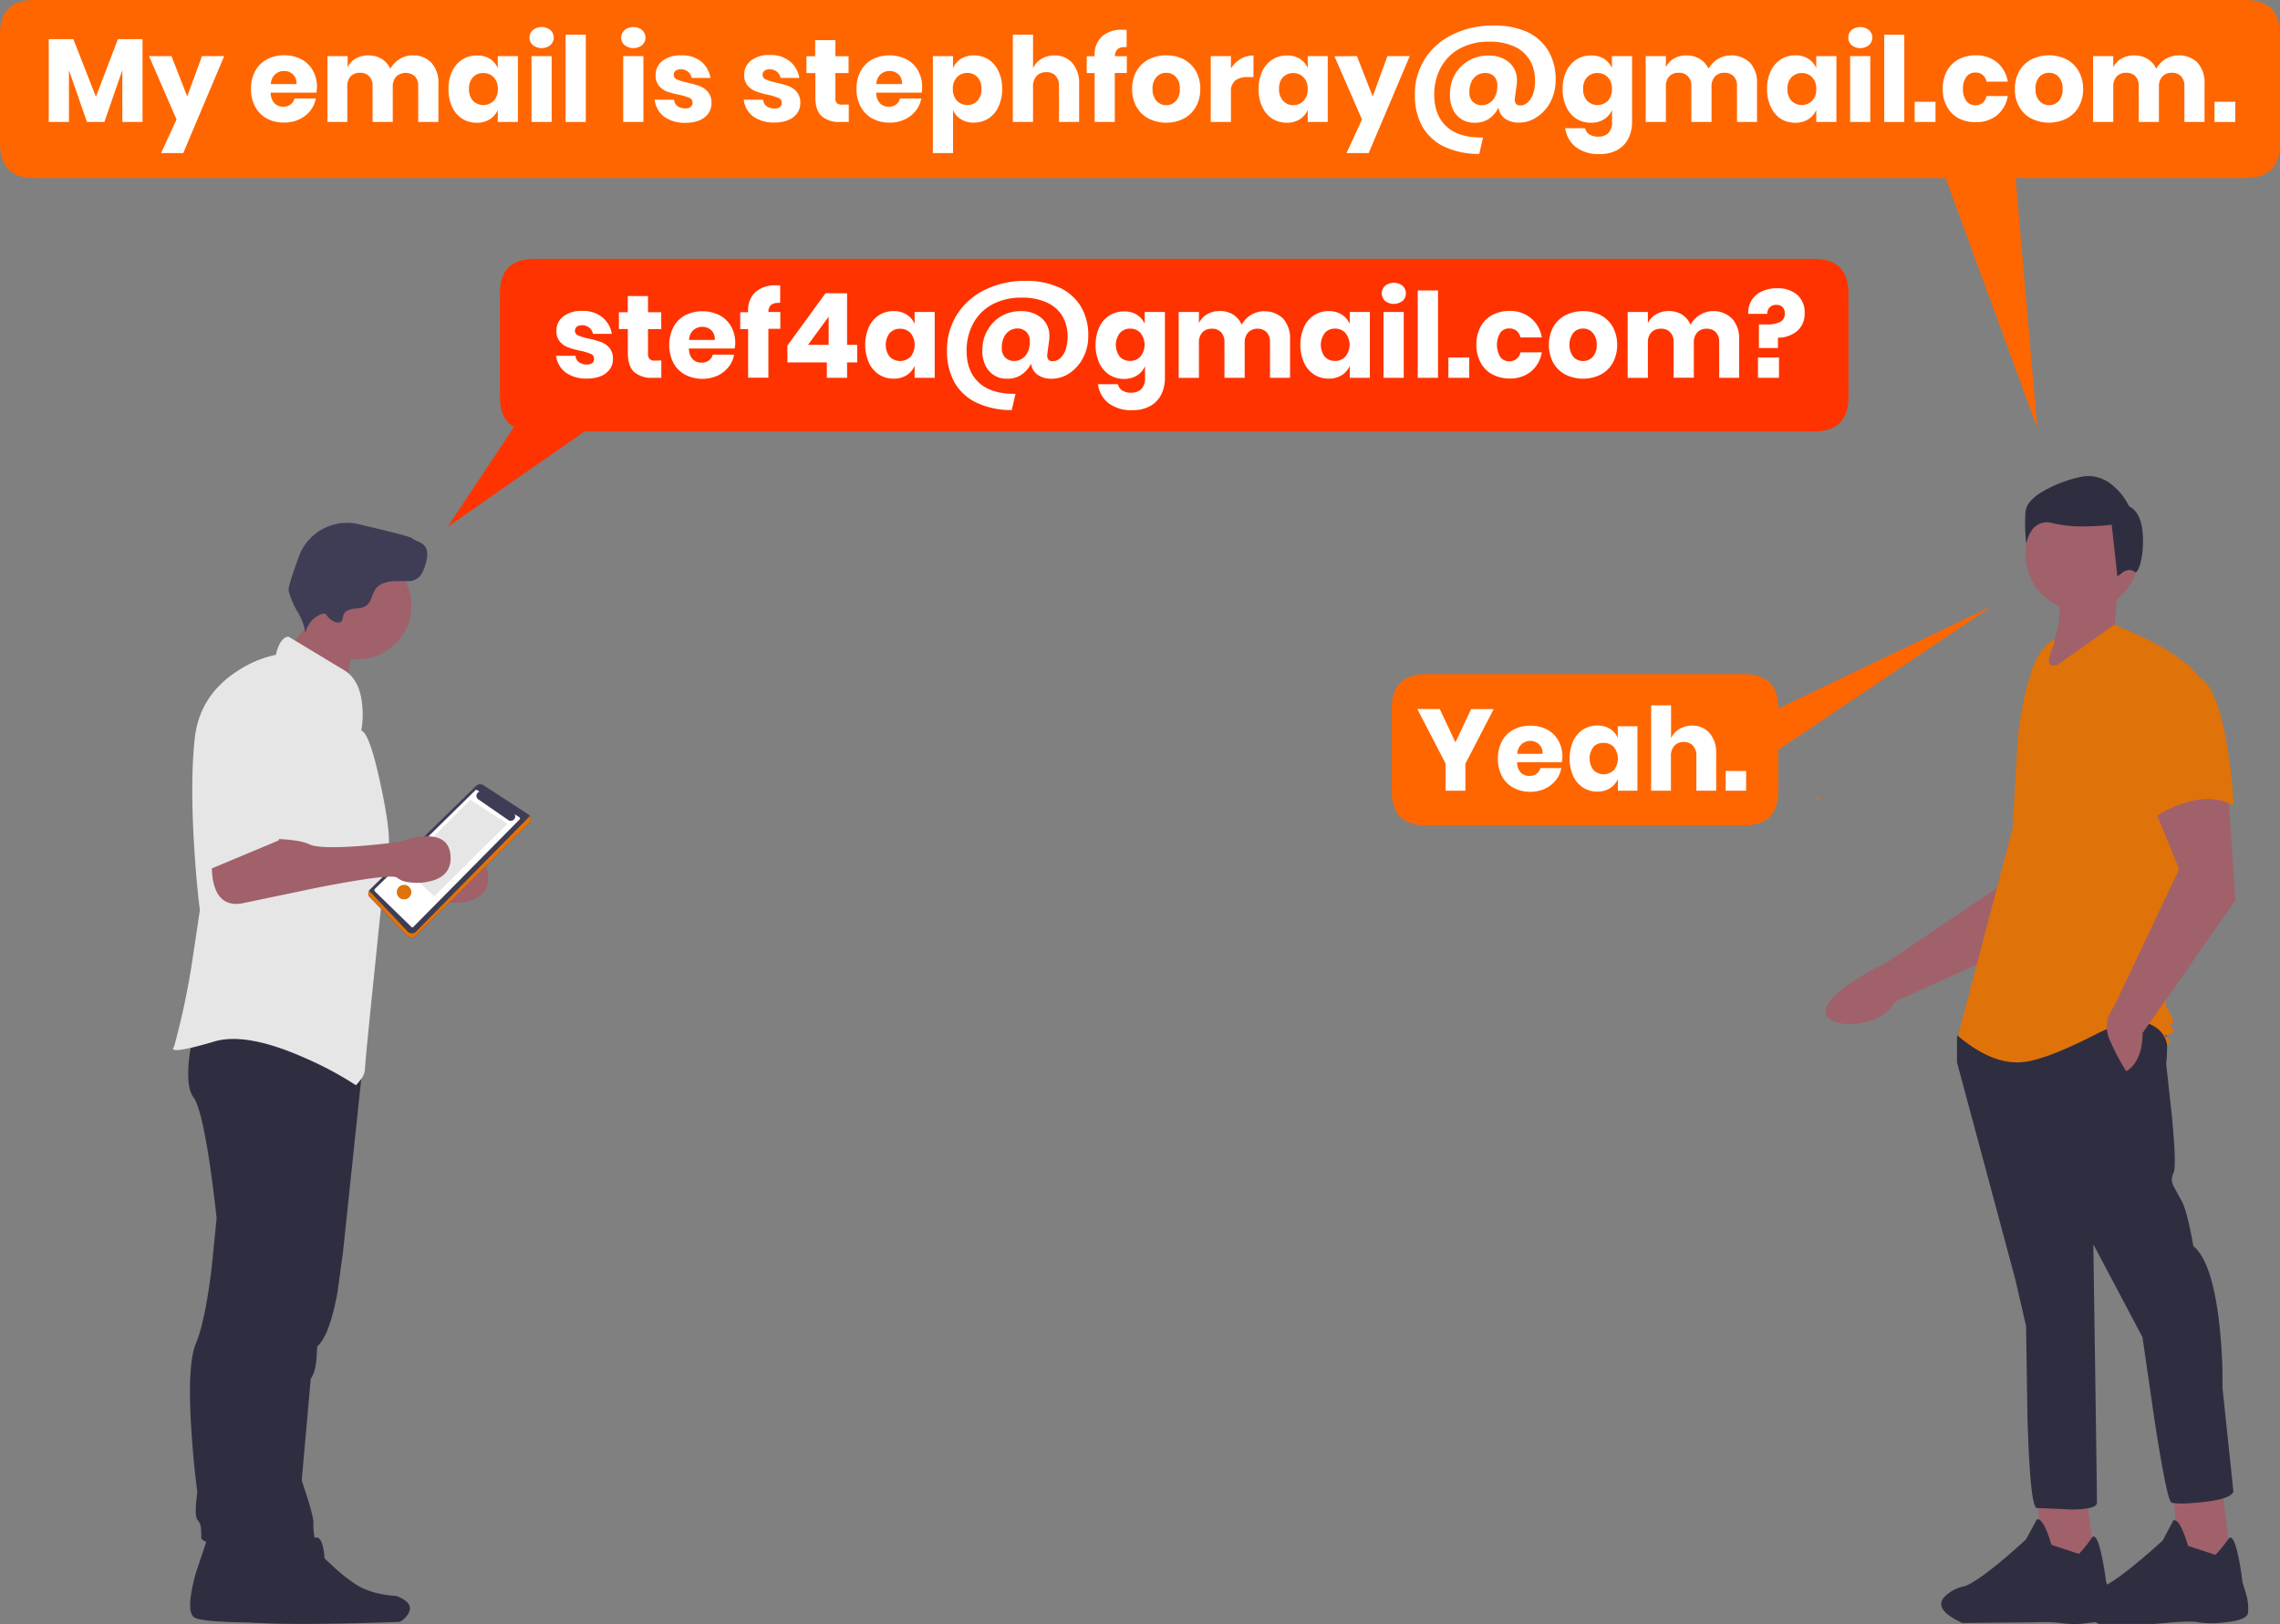 <svg id="Layer_1" data-name="Layer 1" xmlns="http://www.w3.org/2000/svg" viewBox="0 0 663.1 472.4"><rect x="0" y="0" width="663.1" height="472.4" fill="#808080" stroke="none"/><defs><style>.cls-1,.cls-2{fill:#f60;}.cls-1{fill-opacity:0.85;}.cls-3{fill:#f30;}.cls-4{fill:#a0616a;}.cls-5{fill:#2f2e41;}.cls-6{fill:#e0720a;}.cls-7{fill:#e6e6e6;}.cls-8{fill:#3f3d56;}.cls-9{fill:#fff;}</style></defs><g id="yaSoUm_0_Layer0_0_FILL" data-name="yaSoUm 0 Layer0 0 FILL"><path class="cls-1" d="M528.4,233.05l1.1-.9h-1.1Z"/><path class="cls-2" d="M404.75,206.1v24q0,10,10,10H507.2q10,0,10-10v-12l62.2-41.8-62.2,29.8q0-10-10-10H414.75q-10,0-10,10M592.5,124.45,586.2,51.8h66.9q10,0,10-10V10q0-10-10-10H10Q0,0,0,10V41.8q0,10,10,10H565.85Z"/><path class="cls-3" d="M537.6,85.3q0-10-10-10H155.4q-10,0-10,10v30.2q0,6.41,4.1,8.7l-19.3,29.05L170,125.5H527.6q10,0,10-10Z"/></g><g id="yaSoUm_0_Layer0_1_FILL" data-name="yaSoUm 0 Layer0 1 FILL"><path class="cls-4" d="M587.7,234.86l-3.14,20.89L548.66,280a88.68,88.68,0,0,0-9.27,5.21q-9.1,5.94-8.38,9.44.4,1.82,3,2.67a13.44,13.44,0,0,0,5.81.46q8.14-.91,11.42-6.46l42.89-19.5,14.32-28.41Z"/></g><g id="yaSoUm_0_Layer0_2_FILL" data-name="yaSoUm 0 Layer0 2 FILL"><path class="cls-4" d="M606.73,434H592.45L594,456.25l15.34-1.06Z"/></g><g id="yaSoUm_0_Layer0_3_FILL" data-name="yaSoUm 0 Layer0 3 FILL"><path class="cls-5" d="M604.62,452l-8-2.64a33.6,33.6,0,0,0-1.32-3.89c-1.06-2.57-2-3.75-2.9-3.53l-3.17,5.84q-3.57,3.3-7.65,6.7-8.22,6.74-10.86,7.06a11.45,11.45,0,0,0-5.15,2.9q-3.47,3.71,5.15,7.66l21.41-.2a39.84,39.84,0,0,1,7.16.2,26.82,26.82,0,0,0,8,0c4.31-.42,6.57-1.31,6.8-2.67a16.56,16.56,0,0,0-.6-5.94l-1-3.56c-.33-2.6-.74-5.07-1.25-7.43-1-4.7-2-6.42-2.9-5.14A38.57,38.57,0,0,1,604.62,452Z"/></g><g id="yaSoUm_0_Layer0_4_FILL" data-name="yaSoUm 0 Layer0 4 FILL"><path class="cls-4" d="M646.42,434.31H632.14l1.58,22.2,15.34-1.05Z"/></g><g id="yaSoUm_0_Layer0_5_FILL" data-name="yaSoUm 0 Layer0 5 FILL"><path class="cls-5" d="M651,452.82c-1-4.71-2-6.42-2.91-5.15a41.66,41.66,0,0,1-3.76,4.62l-8-2.64a29.19,29.19,0,0,0-1.32-3.89c-1-2.58-2-3.75-2.9-3.53L629,448.07c-2.37,2.19-4.94,4.43-7.69,6.69q-8.17,6.74-10.85,7.06a11.47,11.47,0,0,0-5.15,2.91q-3.46,3.69,5.15,7.65H626.3l5.57-.46c3.88-.26,6.25-.29,7.13-.07a27.15,27.15,0,0,0,8,.07c4.31-.42,6.58-1.32,6.79-2.71a14.89,14.89,0,0,0-.59-5.67l-1-3.3Q651.73,456.34,651,452.82Z"/></g><g id="yaSoUm_0_Layer0_6_FILL" data-name="yaSoUm 0 Layer0 6 FILL"><path class="cls-5" d="M630,309.43a43.12,43.12,0,0,0,.26-4.82c0-3.43-.44-5.7-1.32-6.83s-10.67-1.46-29.36-1l-27.78,1-2.64,3.73V309L586.08,372l3.17,13.76.4,26.46q.78,26.46,2.77,26.46,1.58,0,9.93.4,7.5,0,7.52-2,0-3.18-1.06-75.13l14.29,27,3.47,23.89q3.69,23.91,5,24.25c1.58.39,4.72.33,9.4-.2q7.89-.9,8.58-3l-3.17-30.16a147.85,147.85,0,0,0-.85-17.85q-2-18.79-7.63-23.42-1.57-9-3.16-12.7-1.85-3.3-2.51-4.62a3.91,3.91,0,0,1-.13-3.86q1-1.65-.46-16.86Z"/></g><g id="yaSoUm_0_Layer0_7_FILL" data-name="yaSoUm 0 Layer0 7 FILL"><path class="cls-4" d="M617.29,149.67a16.49,16.49,0,1,0,4.78,11.62A15.89,15.89,0,0,0,617.29,149.67Z"/></g><g id="yaSoUm_0_Layer0_8_FILL" data-name="yaSoUm 0 Layer0 8 FILL"><path class="cls-4" d="M616,171.09,597.46,169q2.47,5.55,1.12,13.07a50.05,50.05,0,0,1-6.4,16l27-12.67L615,181.64Z"/></g><g id="yaSoUm_0_Layer0_9_FILL" data-name="yaSoUm 0 Layer0 9 FILL"><path class="cls-6" d="M597.46,187v-1q-4.68,2.77-6.83,9.87a90.23,90.23,0,0,0-4,22.4L585.32,241l-15.87,60.34q9.74,8.22,18.31,7.66,6.79-.47,21.88-8.18,11.58-6,17.29-2a7.63,7.63,0,0,1,3.36,5.14,1,1,0,0,0,.59-.46c.27-.44.07-1-.59-1.65s-.66-.79-.4-.79a2.67,2.67,0,0,0,2-.79c.53-.53.71-.79.53-.79a1,1,0,0,1-1-.83c-.2-.61-.25-.92-.14-.92a1.08,1.08,0,0,0,.66-.13c.36-.36-.35-2.11-2.11-5.28L634,252.55l5.27-56.09q-4-5-14.51-10.36l-9.8-4.46-16.4,11.65q-3.33,1.32-2.54-2.37Z"/></g><g id="yaSoUm_0_Layer0_10_FILL" data-name="yaSoUm 0 Layer0 10 FILL"><path class="cls-4" d="M625.77,233.25l8,19.56L615.21,292l-1.78,3.11a9.24,9.24,0,0,0,.2,7.48,63.89,63.89,0,0,0,4.75,9l.76-.46a9.11,9.11,0,0,0,1.62-1.72q2.37-3.3,2.37-8.91l27-38.63L648,230.08Z"/></g><g id="yaSoUm_0_Layer0_11_FILL" data-name="yaSoUm 0 Layer0 11 FILL"><path class="cls-6" d="M639,196.72a15.8,15.8,0,0,0-10.49-.36,12.33,12.33,0,0,0-2.84,1.29l-1,.69a20.24,20.24,0,0,0-4.22,19Q623.61,229,626.26,238l2.14-1.39A32,32,0,0,1,634,234q9-3.3,15.6.33a146.24,146.24,0,0,0-1.91-17.58Q644.65,198.75,639,196.72Z"/></g><g id="yaSoUm_0_Layer0_12_FILL" data-name="yaSoUm 0 Layer0 12 FILL"><path class="cls-5" d="M619.17,147.23a17.56,17.56,0,0,0-3.69-5.11q-4.92-4.81-10.92-3.27a37.77,37.77,0,0,0-11.19,4.55q-4,2.61-4.29,5.48a53.68,53.68,0,0,0,.23,9.4,8.06,8.06,0,0,1,.27-1.18,9,9,0,0,1,1.09-2.48,5.35,5.35,0,0,1,6.36-2.41,41.49,41.49,0,0,0,11.06.86c2.31-.06,4.33-.21,6.07-.43l1.65,15.05,1.68-1.32c1.32-.73,2.41-.75,3.27-.07.52.42,1-.18,1.55-1.81a21.84,21.84,0,0,0,.92-5.84Q623.59,149.44,619.17,147.23Z"/></g><g id="yaSoUm_0_Layer0_14_FILL" data-name="yaSoUm 0 Layer0 14 FILL"><path class="cls-4" d="M100.94,251.43q-2.82-1.41-10.31-1.6l-6.95.1-10.86,3.76-.25,2.56a23.13,23.13,0,0,0,.31,5.51q1.41,7.86,8.2,6.92l21.83-4.6q22.14-4.32,23.52-2.91a6.51,6.51,0,0,0,3.47,1.28,16.43,16.43,0,0,0,5.42-.09q7.11-1.38,6.64-7.64c-.32-4-2.87-5.83-7.68-5.57a22.69,22.69,0,0,0-4.91.81l-2.19.72q-5.42.75-11.43,1.22Q103.75,252.85,100.94,251.43Z"/></g><g id="yaSoUm_0_Layer0_15_FILL" data-name="yaSoUm 0 Layer0 15 FILL"><path class="cls-5" d="M105.73,307.48l-16.1.13L78,391.59,74.26,452q17.63.75,18,0a15.49,15.49,0,0,0-.56-3.89,17,17,0,0,1-.56-4.76q.24-1.16-1.54-7.07l-1.85-5.67L90.38,401q1.2-1.41,1.66-5.51l.22-3.85q3.51-3,5.86-15.5l1.63-11.87Z"/></g><g id="yaSoUm_0_Layer0_16_FILL" data-name="yaSoUm 0 Layer0 16 FILL"><path class="cls-5" d="M89.29,449.58a7.57,7.57,0,0,0-1,2.72l-15.38-3.41L69.5,459.1q-2.91,10.51-.35,12t25.15,1.22q11.27-.12,22-.56a6.69,6.69,0,0,0,2.57-2.6q1.53-3-3.6-4.92a31.68,31.68,0,0,1-4-.5,22.17,22.17,0,0,1-7.33-2.57,47.14,47.14,0,0,1-6.41-4.94l-3.14-2.92a18.31,18.31,0,0,0-.5-3.53q-.87-3.36-2.6-2.29A7,7,0,0,0,89.29,449.58Z"/></g><g id="yaSoUm_0_Layer0_17_FILL" data-name="yaSoUm 0 Layer0 17 FILL"><path class="cls-5" d="M102.91,462.51a24.26,24.26,0,0,1-8-2.82,55.43,55.43,0,0,1-7.07-5.42l-3.42-3.19a18.82,18.82,0,0,0-.56-3.88c-.63-2.45-1.57-3.28-2.82-2.51A7.36,7.36,0,0,0,78.77,447a7.71,7.71,0,0,0-1.13,3l-16.88-3.8L57,457.4q-3.2,11.53-.38,13.16T84.18,472q12.38-.12,24.18-.59a7.64,7.64,0,0,0,2.82-2.85q1.68-3.26-3.92-5.39A31.94,31.94,0,0,1,102.91,462.51Z"/></g><g id="yaSoUm_0_Layer0_18_FILL" data-name="yaSoUm 0 Layer0 18 FILL"><path class="cls-5" d="M55.22,306.2q-1.32,9.85,1,12.9T61,338.54c.8,5.47,1.44,10.73,2,15.78l-1.45,14.53Q59.6,384.6,57,390.71T55.66,416q.6,9.57,1.72,17.91L57,437.52c-.18,2.57,0,4.08.41,4.54a3.94,3.94,0,0,1,1,2.22,23.17,23.17,0,0,1,.13,3q0,1.82,10.9,2.66t12.27-1.31c.81-1.32.86-3.35.12-6.11a64,64,0,0,0-2.69-7.23q-1.15-2.82.06-22.86L80.61,393a10.48,10.48,0,0,1,.73-4.07,10,10,0,0,1,2.28-3.44q2.13-2.1,3.16-9l.6-6.42a104.25,104.25,0,0,1,2.25-16.5q1.2-5.13,3.7-26.52l2.28-20.35L57,297Z"/></g><g id="yaSoUm_0_Layer0_19_FILL" data-name="yaSoUm 0 Layer0 19 FILL"><path class="cls-4" d="M102.85,189c.44-1,.7-1.69.78-1.94a3.58,3.58,0,0,0,.06-2,4.66,4.66,0,0,0-1.91-2.29A53.83,53.83,0,0,0,96,178.85c-1.19-.79-2.15-1.4-2.88-1.82a5.66,5.66,0,0,0-3-1c-.06,1.5-.13,2.55-.22,3.13a9.57,9.57,0,0,1-.87,3,23.07,23.07,0,0,1-2,2.63c-1.23,1.48-1.88,2.14-1.94,2a3.05,3.05,0,0,0,1,1.22,14.25,14.25,0,0,0,1.41.85,46.46,46.46,0,0,1,7.71,5.41q2.31,1.95,7,6.36a17.29,17.29,0,0,1,.64-11.63Z"/></g><g id="yaSoUm_0_Layer0_20_FILL" data-name="yaSoUm 0 Layer0 20 FILL"><path class="cls-4" d="M119.63,176.22a15.63,15.63,0,1,0-5,11.39l.53-.53A14.83,14.83,0,0,0,119.63,176.22Z"/></g><g id="yaSoUm_0_Layer0_21_FILL" data-name="yaSoUm 0 Layer0 21 FILL"><path class="cls-7" d="M105.38,205.5q-.59-7.71-5.26-10.53L84,185.24a1.91,1.91,0,0,0-1.44.5c-1,.81-1.81,2.38-2.32,4.73a32,32,0,0,0-11,4.6Q58,202.21,56.63,214.86t-.09,32.5q.65,10,1.59,17.35l-2.19,14.68a218.8,218.8,0,0,1-5.32,25.08l-.28.41c-.11.27,0,.45.47.53q2.09.34,11.46-2.44t26.24,4.7a99.86,99.86,0,0,1,15,8,12.92,12.92,0,0,0,1.32-1.54,5.48,5.48,0,0,0,1.31-3q0-1.92,3-30.78,3-29.85,3.79-33.35.9-4.2-2.26-18.91-3.23-15-5.6-15.57A26.23,26.23,0,0,0,105.38,205.5Z"/></g><g id="yaSoUm_0_Layer0_22_FILL" data-name="yaSoUm 0 Layer0 22 FILL"><path class="cls-8" d="M121.54,157.49a9.22,9.22,0,0,1-1.82-1q-.68-.56-15.37-4A14.89,14.89,0,0,0,86.88,162q-3.13,8.58-2.95,9.74a22.67,22.67,0,0,0,2.6,6.2,16.26,16.26,0,0,1,2.29,6.2,7.72,7.72,0,0,1,1.63-3.35,7.19,7.19,0,0,1,3-2.16,1.44,1.44,0,0,1,1-.12,1.14,1.14,0,0,1,.47.34c.09.1.21.27.38.5A4.58,4.58,0,0,0,97,180.7a2.27,2.27,0,0,0,2.1.22q.47-.25.66-1.41a2.52,2.52,0,0,1,.87-1.69,6.58,6.58,0,0,1,3-.82,5.61,5.61,0,0,0,3-.88,5.08,5.08,0,0,0,1.44-2.25,12.13,12.13,0,0,1,1.15-2.51q1.83-2.56,7.27-2.31H119a4.39,4.39,0,0,0,3.85-2.57,12.42,12.42,0,0,0,.91-2.35c.8-2.61.64-4.46-.47-5.57A5.54,5.54,0,0,0,121.54,157.49Z"/></g><g id="yaSoUm_0_Layer0_23_FILL" data-name="yaSoUm 0 Layer0 23 FILL"><path class="cls-8" d="M107.14,259.82a1.73,1.73,0,0,0,.47,1.22l10.83,11.18a1.69,1.69,0,0,0,1.19.53,1.77,1.77,0,0,0,1.22-.46h0l33-32.84a1.69,1.69,0,0,0,0-2.4h0l-.29-.22-13-8.46a1.65,1.65,0,0,0-1.1-.25,1.7,1.7,0,0,0-1,.47l-30.81,30.09A1.74,1.74,0,0,0,107.14,259.82Z"/></g><g id="yaSoUm_0_Layer0_24_FILL" data-name="yaSoUm 0 Layer0 24 FILL"><path class="cls-6" d="M107.07,260.14a1.41,1.41,0,0,0,.54.9l10.83,11.18a1.69,1.69,0,0,0,1.19.53,1.77,1.77,0,0,0,1.22-.46h0l33-32.84a1.6,1.6,0,0,0,.5-1,1.56,1.56,0,0,0-.29-1.09l-.21.28L121,271a1.71,1.71,0,0,1-2.42,0h0l-11-11.68-.19-.25A1.6,1.6,0,0,0,107.07,260.14Z"/></g><g id="yaSoUm_0_Layer0_25_FILL" data-name="yaSoUm 0 Layer0 25 FILL"><path class="cls-9" d="M109,259.26h0l10.61,10.33a.38.38,0,0,0,.31.16.39.39,0,0,0,.32-.16l30.84-31.19a.41.41,0,0,0,.16-.34.38.38,0,0,0-.16-.31l-1.41-.94a1.34,1.34,0,0,1,.13,1,1.36,1.36,0,0,1-.63.78,1.16,1.16,0,0,1-1.35-.06l-8.7-6a1.28,1.28,0,0,1-.33-1.78h0a1.21,1.21,0,0,1,.66-.47l-.69-.43a.37.37,0,0,0-.52,0v.05L109,258.6a.44.44,0,0,0,0,.62Z"/></g><g id="yaSoUm_0_Layer0_26_FILL" data-name="yaSoUm 0 Layer0 26 FILL"><path class="cls-7" d="M117.28,252.25l9,8.45,21.32-21.07-10.83-7Z"/></g><g id="yaSoUm_0_Layer0_27_FILL" data-name="yaSoUm 0 Layer0 27 FILL"><path class="cls-6" d="M117.5,257.41a2.1,2.1,0,1,0,0,4.2A1.93,1.93,0,0,0,119,261a2,2,0,0,0,.11-2.83h0L119,258A1.92,1.92,0,0,0,117.5,257.41Z"/></g><g id="yaSoUm_0_Layer0_28_FILL" data-name="yaSoUm 0 Layer0 28 FILL"><path class="cls-4" d="M104.82,246.08q-12,.9-14.81-.47c-1.87-.91-5.31-1.45-10.3-1.6l-6.95.09-10.87,3.73-.25,2.57a24.79,24.79,0,0,0,.28,5.51q1.41,7.86,8.21,6.92L92,258.26q22.11-4.32,23.52-2.92a6.41,6.41,0,0,0,3.47,1.29,15.5,15.5,0,0,0,5.39-.13q7.11-1.37,6.64-7.64-.45-5.94-7.64-5.57a22.73,22.73,0,0,0-4.92.85l-2.19.72Q110.81,245.61,104.82,246.08Z"/></g><g id="yaSoUm_0_Layer0_29_FILL" data-name="yaSoUm 0 Layer0 29 FILL"><path class="cls-7" d="M88.88,218.58c-.21-2.31-.39-4.25-.56-5.82A40.64,40.64,0,0,0,87,205.34q-2.59-9.15-9.74-9.61a16,16,0,0,0-8.42,4q-8.45,7-8.45,22.27v31.12L81,244.48q2.16-5.07,4.23-10.83Q89.36,222.12,88.88,218.58Z"/></g><path class="cls-9" d="M41.45,11.39V35.48H35.58V20.39L30.36,35.48H25.29L20.05,20.41V35.48H14.18V11.39h7.15L27.9,28.14l6.39-16.75Z"/><path class="cls-9" d="M49.87,16.32l4.58,11.74,4.29-11.74H65.2L53.29,44.53H46.85l4.49-9.78-8-18.43Z"/><path class="cls-9" d="M92,26.94H78.73a4.43,4.43,0,0,0,1.1,3.1,3.55,3.55,0,0,0,2.53,1,3.44,3.44,0,0,0,2.15-.65,3.11,3.11,0,0,0,1.14-1.74h6.19a8,8,0,0,1-1.64,3.61A8.75,8.75,0,0,1,87,34.74a10.2,10.2,0,0,1-4.35.91,10.31,10.31,0,0,1-5-1.15,8.41,8.41,0,0,1-3.42-3.42A10.52,10.52,0,0,1,73,25.89a10.65,10.65,0,0,1,1.22-5.22,8.29,8.29,0,0,1,3.43-3.41,10.45,10.45,0,0,1,5-1.18,10.34,10.34,0,0,1,5,1.17A8.15,8.15,0,0,1,91,20.52a9.61,9.61,0,0,1,1.18,4.84A7.64,7.64,0,0,1,92,26.94Zm-6.76-5.29a3.71,3.71,0,0,0-2.59-1,3.83,3.83,0,0,0-2.67,1,4,4,0,0,0-1.2,2.8h7.46A3.5,3.5,0,0,0,85.22,21.65Z"/><path class="cls-9" d="M125.5,18.29a8.54,8.54,0,0,1,2,6.05V35.48h-5.87V25a3.93,3.93,0,0,0-1-2.83,4.09,4.09,0,0,0-5.4.1,4.24,4.24,0,0,0-1,3V35.48h-5.87V25a3.93,3.93,0,0,0-1-2.83,3.44,3.44,0,0,0-2.64-1,3.63,3.63,0,0,0-2.71,1,4.21,4.21,0,0,0-1,3V35.48H95.24V16.32h5.87v3.26a5.66,5.66,0,0,1,2.31-2.53,7,7,0,0,1,3.65-.93,7.25,7.25,0,0,1,3.91,1A6.28,6.28,0,0,1,113.51,20a8,8,0,0,1,2.73-2.84,7.06,7.06,0,0,1,3.82-1.06A7.22,7.22,0,0,1,125.5,18.29Z"/><path class="cls-9" d="M142.44,17.08a6,6,0,0,1,2.33,2.75V16.32h5.86V35.48h-5.86V32a6,6,0,0,1-2.33,2.7,6.76,6.76,0,0,1-3.77,1,7.73,7.73,0,0,1-4.22-1.15,8.13,8.13,0,0,1-2.94-3.42,11.74,11.74,0,0,1-1.07-5.19,11.73,11.73,0,0,1,1.07-5.22,8.14,8.14,0,0,1,2.94-3.4,7.76,7.76,0,0,1,4.22-1.18A6.86,6.86,0,0,1,142.44,17.08Zm-4.89,5.38a4.84,4.84,0,0,0-1.15,3.42,4.84,4.84,0,0,0,1.15,3.42,4.27,4.27,0,0,0,6.06,0,4.75,4.75,0,0,0,1.18-3.38,4.78,4.78,0,0,0-1.18-3.41,4,4,0,0,0-3-1.26,3.92,3.92,0,0,0-3.05,1.21Z"/><path class="cls-9" d="M155,8.74a4.11,4.11,0,0,1,5.06,0,2.95,2.95,0,0,1,0,4.39,4.11,4.11,0,0,1-5.06,0,2.86,2.86,0,0,1-1-2.19A2.83,2.83,0,0,1,155,8.74Zm5.44,7.58V35.48h-5.86V16.32Z"/><path class="cls-9" d="M170.37,10.09V35.48H164.5V10.09Z"/><path class="cls-9" d="M181.67,8.74a4.13,4.13,0,0,1,5.07,0,2.95,2.95,0,0,1,0,4.39,4.13,4.13,0,0,1-5.07,0,2.86,2.86,0,0,1-1-2.19A2.9,2.9,0,0,1,181.67,8.74Zm5.45,7.58V35.48h-5.87V16.32Z"/><path class="cls-9" d="M203.9,17.87a7.87,7.87,0,0,1,2.73,4.79h-5.47a3.05,3.05,0,0,0-1.09-1.83,3.25,3.25,0,0,0-2.1-.66,2.32,2.32,0,0,0-1.51.42,1.5,1.5,0,0,0-.51,1.22,1.42,1.42,0,0,0,1,1.33,14.35,14.35,0,0,0,2.93.89,27.86,27.86,0,0,1,3.59,1,5.87,5.87,0,0,1,2.44,1.73,4.78,4.78,0,0,1,1,3.22A4.94,4.94,0,0,1,206,33a5.89,5.89,0,0,1-2.58,2,10,10,0,0,1-4,.72,10.24,10.24,0,0,1-6.19-1.71A7.22,7.22,0,0,1,190.4,29h5.65a2.56,2.56,0,0,0,1,1.89,4,4,0,0,0,2.34.64,2.16,2.16,0,0,0,1.51-.46,1.57,1.57,0,0,0,.52-1.21,1.47,1.47,0,0,0-1-1.43,17.92,17.92,0,0,0-3.06-.9,24.9,24.9,0,0,1-3.39-.9A5.65,5.65,0,0,1,191.68,25a4.6,4.6,0,0,1-1-3.13,5.14,5.14,0,0,1,2-4.17,8.51,8.51,0,0,1,5.5-1.59A8.76,8.76,0,0,1,203.9,17.87Z"/><path class="cls-9" d="M229.76,17.87a8,8,0,0,1,2.72,4.79H227a3,3,0,0,0-1.08-1.83,3.23,3.23,0,0,0-2.1-.66,2.32,2.32,0,0,0-1.51.42,1.53,1.53,0,0,0-.52,1.22,1.42,1.42,0,0,0,1,1.33,14.44,14.44,0,0,0,2.94.89,32.22,32.22,0,0,1,3.6,1,6,6,0,0,1,2.42,1.73,4.75,4.75,0,0,1,1,3.22,4.92,4.92,0,0,1-.89,2.93,5.89,5.89,0,0,1-2.56,2,10.06,10.06,0,0,1-4,.72,10.27,10.27,0,0,1-6.2-1.71A7.21,7.21,0,0,1,216.3,29h5.64A2.57,2.57,0,0,0,223,30.93a4,4,0,0,0,2.34.63,2.16,2.16,0,0,0,1.51-.46,1.53,1.53,0,0,0,.51-1.21,1.48,1.48,0,0,0-1-1.43,17.92,17.92,0,0,0-3.06-.9,26.14,26.14,0,0,1-3.49-1,5.83,5.83,0,0,1-2.37-1.67,4.6,4.6,0,0,1-1-3.13,5.11,5.11,0,0,1,2-4.16A8.51,8.51,0,0,1,224,16,8.78,8.78,0,0,1,229.76,17.87Z"/><path class="cls-9" d="M246.85,30.4v5.08h-2.64A7.6,7.6,0,0,1,239,33.81c-1.25-1.1-1.87-2.94-1.86-5.49V21.25h-2.6V16.36h2.54V11.67h5.87v4.69h3.84v4.89h-3.84v7.13A2.17,2.17,0,0,0,243.4,30a2.27,2.27,0,0,0,1.57.45Z"/><path class="cls-9" d="M268.08,26.94H254.84a4.42,4.42,0,0,0,1.09,3.1,3.55,3.55,0,0,0,2.53,1,3.49,3.49,0,0,0,2.16-.65,3.15,3.15,0,0,0,1.13-1.74h6.19a8.09,8.09,0,0,1-1.64,3.61,8.67,8.67,0,0,1-3.22,2.5,10.13,10.13,0,0,1-4.34.91,10.31,10.31,0,0,1-5-1.18,8.52,8.52,0,0,1-3.4-3.41,10.59,10.59,0,0,1-1.24-5.2,10.78,10.78,0,0,1,1.22-5.22,8.37,8.37,0,0,1,3.37-3.38,11.2,11.2,0,0,1,10,0A8.25,8.25,0,0,1,267,20.53a9.75,9.75,0,0,1,1.19,4.84A8.26,8.26,0,0,1,268.08,26.94Zm-6.76-5.29a3.68,3.68,0,0,0-2.58-1,3.81,3.81,0,0,0-2.67,1,4,4,0,0,0-1.21,2.8h7.47A3.55,3.55,0,0,0,261.32,21.65Z"/><path class="cls-9" d="M287.44,17.26a8.12,8.12,0,0,1,2.93,3.4,11.74,11.74,0,0,1,1.09,5.22,11.75,11.75,0,0,1-1.09,5.19,8,8,0,0,1-2.93,3.42,7.82,7.82,0,0,1-4.23,1.18,6.73,6.73,0,0,1-3.76-1A5.65,5.65,0,0,1,277.18,32V44.53h-5.87V16.32h5.87v3.51a5.81,5.81,0,0,1,2.28-2.71,6.78,6.78,0,0,1,3.77-1A7.89,7.89,0,0,1,287.44,17.26Zm-9.14,5.21a4.72,4.72,0,0,0-1.18,3.41,4.73,4.73,0,0,0,1.18,3.39,4,4,0,0,0,3,1.27,3.9,3.9,0,0,0,3-1.24,4.89,4.89,0,0,0,1.15-3.42,4.84,4.84,0,0,0-1.15-3.42,3.9,3.9,0,0,0-3-1.24A4,4,0,0,0,278.3,22.47Z"/><path class="cls-9" d="M311.85,18.31a8.79,8.79,0,0,1,2,6V35.48h-5.87V25a4.21,4.21,0,0,0-1-3A3.49,3.49,0,0,0,304.27,21a3.68,3.68,0,0,0-2.83,1.13,4.57,4.57,0,0,0-1,3.21V35.48h-5.87V10.09h5.87v9.74a6.14,6.14,0,0,1,2.44-2.7,7.12,7.12,0,0,1,3.82-1A6.64,6.64,0,0,1,311.85,18.31Z"/><path class="cls-9" d="M327.06,13.72a2.89,2.89,0,0,0-2.08.62,2.86,2.86,0,0,0-.73,2h3.47v4.89h-3.5V35.48h-5.86V21.25h-2.3V16.36h2.3v-.2a7.17,7.17,0,0,1,2.06-5.5,8.49,8.49,0,0,1,6-2h1.24v5Z"/><path class="cls-9" d="M344.27,17.26a8.74,8.74,0,0,1,3.53,3.42,10.26,10.26,0,0,1,1.28,5.2,10.2,10.2,0,0,1-1.28,5.19,8.76,8.76,0,0,1-3.53,3.43,10.81,10.81,0,0,1-5.08,1.18,10.93,10.93,0,0,1-5.11-1.18,8.7,8.7,0,0,1-3.54-3.42,10.2,10.2,0,0,1-1.28-5.19,10.26,10.26,0,0,1,1.28-5.2,8.7,8.7,0,0,1,3.54-3.42,10.93,10.93,0,0,1,5.11-1.18A10.8,10.8,0,0,1,344.27,17.26Zm-7.91,5.11a4.87,4.87,0,0,0-1.15,3.51,4.88,4.88,0,0,0,1.15,3.48,3.78,3.78,0,0,0,2.83,1.23,3.7,3.7,0,0,0,2.8-1.21,4.78,4.78,0,0,0,1.13-3.48A4.88,4.88,0,0,0,342,22.39a3.61,3.61,0,0,0-2.8-1.21A3.71,3.71,0,0,0,336.36,22.37Z"/><path class="cls-9" d="M360.81,17.15a7.14,7.14,0,0,1,3.74-1v6.27h-1.68a5.78,5.78,0,0,0-3.61,1A4,4,0,0,0,358,26.72v8.76h-5.87V16.32H358v3.59A8.39,8.39,0,0,1,360.81,17.15Z"/><path class="cls-9" d="M378,17.08a6,6,0,0,1,2.33,2.75V16.32h5.82V35.48h-5.82V32a6,6,0,0,1-2.33,2.7,6.73,6.73,0,0,1-3.76,1,7.77,7.77,0,0,1-4.18-1.15,8.13,8.13,0,0,1-2.94-3.42,11.74,11.74,0,0,1-1.08-5.19,11.87,11.87,0,0,1,1.08-5.22,8.08,8.08,0,0,1,2.94-3.4,7.76,7.76,0,0,1,4.22-1.18A6.86,6.86,0,0,1,378,17.08Zm-4.89,5.38A4.74,4.74,0,0,0,372,25.88a4.78,4.78,0,0,0,1.15,3.42,3.9,3.9,0,0,0,3,1.29,4,4,0,0,0,3-1.28,4.75,4.75,0,0,0,1.18-3.38,4.72,4.72,0,0,0-1.18-3.41,4,4,0,0,0-3-1.26,3.91,3.91,0,0,0-3,1.2Z"/><path class="cls-9" d="M394.64,16.32l4.59,11.74,4.28-11.74H410L398.06,44.53h-6.44l4.49-9.78-8-18.38Z"/><path class="cls-9" d="M443.84,9.15a14.24,14.24,0,0,1,6.35,5.44,16,16,0,0,1,2.24,8.65A13.58,13.58,0,0,1,451,29.52,11.77,11.77,0,0,1,447.05,34a9.08,9.08,0,0,1-5.23,1.66,7,7,0,0,1-4-1.07,4.7,4.7,0,0,1-2-3.31A8.77,8.77,0,0,1,433,34.58a7.45,7.45,0,0,1-4.16,1.12,6.65,6.65,0,0,1-6.25-3.82,9.5,9.5,0,0,1-.9-4.23,12.37,12.37,0,0,1,.06-1.33,11.1,11.1,0,0,1,1.76-5.26,10.79,10.79,0,0,1,4-3.61,11.23,11.23,0,0,1,5.39-1.3,9,9,0,0,1,6,2,6.71,6.71,0,0,1,2.27,5.39,8.93,8.93,0,0,1-.1,1.37l-.45,3.19c0,.41-.07.69-.07.82a1.92,1.92,0,0,0,.4,1.35,1.7,1.7,0,0,0,1.22.4,3.23,3.23,0,0,0,2.07-.81,5.75,5.75,0,0,0,1.59-2.41,10.87,10.87,0,0,0,.61-3.92,11.6,11.6,0,0,0-1.51-6,10,10,0,0,0-4.51-4,16.78,16.78,0,0,0-7.22-1.41,17.52,17.52,0,0,0-8.74,2.05A13.73,13.73,0,0,0,419,19.7a16.3,16.3,0,0,0-1.87,7.89q0,5.88,3.54,9.19T431.31,40l-1.09,4.77A23.51,23.51,0,0,1,420,42.65a14.53,14.53,0,0,1-6.35-5.87,18.42,18.42,0,0,1-2.16-9.14,19,19,0,0,1,3.07-10.76,19.87,19.87,0,0,1,8.25-7,26.29,26.29,0,0,1,11.38-2.45A23.39,23.39,0,0,1,443.84,9.15Zm-9.35,13a3.71,3.71,0,0,0-2.6-.92,4.32,4.32,0,0,0-2.19.6A4.41,4.41,0,0,0,428,23.67a6.71,6.71,0,0,0-.65,3.09,3.68,3.68,0,0,0,1,2.85,3.64,3.64,0,0,0,2.53,1,4.39,4.39,0,0,0,2.21-.6,4.53,4.53,0,0,0,1.71-1.87,6.6,6.6,0,0,0,.67-3.15,3.63,3.63,0,0,0-1-2.83Z"/><path class="cls-9" d="M466.47,17.08a5.88,5.88,0,0,1,2.32,2.75V16.32h5.87v19a10.8,10.8,0,0,1-1,4.81,7.93,7.93,0,0,1-3.14,3.42,10.26,10.26,0,0,1-5.28,1.26,10.77,10.77,0,0,1-6.89-2,8.26,8.26,0,0,1-3.12-5.52H461a2.9,2.9,0,0,0,1.25,1.81,4.53,4.53,0,0,0,2.54.65,4.17,4.17,0,0,0,2.94-1,4.46,4.46,0,0,0,1.1-3.35V32a5.89,5.89,0,0,1-2.33,2.7,6.73,6.73,0,0,1-3.76,1,7.72,7.72,0,0,1-4.26-1.15,8.11,8.11,0,0,1-2.93-3.42,11.74,11.74,0,0,1-1.08-5.19,11.87,11.87,0,0,1,1.08-5.22,8.19,8.19,0,0,1,2.93-3.4,7.82,7.82,0,0,1,4.23-1.18A6.88,6.88,0,0,1,466.47,17.08Zm-4.9,5.38a4.79,4.79,0,0,0-1.14,3.42,4.88,4.88,0,0,0,1.14,3.42,4.29,4.29,0,0,0,6.07,0,4.79,4.79,0,0,0,1.17-3.38,4.77,4.77,0,0,0-1.17-3.41,4,4,0,0,0-3-1.26,4,4,0,0,0-3.06,1.21Z"/><path class="cls-9" d="M509,18.29a8.52,8.52,0,0,1,2,6.05V35.48h-5.82V25a3.93,3.93,0,0,0-1-2.83,3.49,3.49,0,0,0-2.66-1,3.54,3.54,0,0,0-2.75,1.07,4.27,4.27,0,0,0-1,3V35.48H491.9V25a3.93,3.93,0,0,0-1-2.83,3.44,3.44,0,0,0-2.64-1,3.62,3.62,0,0,0-2.76,1,4.17,4.17,0,0,0-1,3V35.48h-5.87V16.32h5.87v3.26a5.66,5.66,0,0,1,2.31-2.53,7,7,0,0,1,3.65-.93,7.26,7.26,0,0,1,3.86,1A6.28,6.28,0,0,1,496.89,20a8,8,0,0,1,2.73-2.84A7.82,7.82,0,0,1,509,18.29Z"/><path class="cls-9" d="M525.9,17.08a5.88,5.88,0,0,1,2.32,2.75V16.32h5.87V35.48h-5.87V32a5.92,5.92,0,0,1-2.32,2.7,6.78,6.78,0,0,1-3.77,1,7.73,7.73,0,0,1-4.22-1.15A8.13,8.13,0,0,1,515,31.08a11.88,11.88,0,0,1-1.08-5.19A11.87,11.87,0,0,1,515,20.67a8.14,8.14,0,0,1,2.94-3.4,7.76,7.76,0,0,1,4.22-1.18A6.86,6.86,0,0,1,525.9,17.08ZM521,22.46a4.84,4.84,0,0,0-1.15,3.42A4.84,4.84,0,0,0,521,29.3a4.27,4.27,0,0,0,6.06,0,4.7,4.7,0,0,0,1.17-3.38,4.77,4.77,0,0,0-1.17-3.41,4,4,0,0,0-3-1.26,3.92,3.92,0,0,0-3,1.21Z"/><path class="cls-9" d="M538.49,8.74a4.13,4.13,0,0,1,5.07,0,2.95,2.95,0,0,1,0,4.39,4.13,4.13,0,0,1-5.07,0,3,3,0,0,1,0-4.39Zm5.45,7.58V35.48h-5.87V16.32Z"/><path class="cls-9" d="M553.83,10.09V35.48H548V10.09Z"/><path class="cls-9" d="M562.91,29.61v5.87h-6.07V29.61Z"/><path class="cls-9" d="M580.78,18.12a9.12,9.12,0,0,1,3.15,5.62h-6.2a3.12,3.12,0,0,0-3.29-2.64,3.11,3.11,0,0,0-2.53,1.21,5.48,5.48,0,0,0-1,3.55,5.44,5.44,0,0,0,1,3.54,3.15,3.15,0,0,0,2.53,1.22,3.36,3.36,0,0,0,2.16-.69,3.3,3.3,0,0,0,1.13-2h6.2a9.05,9.05,0,0,1-3.15,5.6,9.47,9.47,0,0,1-6.2,2,10.31,10.31,0,0,1-4.94-1.11,8.57,8.57,0,0,1-3.41-3.42A10.63,10.63,0,0,1,565,25.89a10.54,10.54,0,0,1,1.22-5.22,8.37,8.37,0,0,1,3.4-3.4,10.46,10.46,0,0,1,5-1.18A9.47,9.47,0,0,1,580.78,18.12Z"/><path class="cls-9" d="M601,17.26a8.74,8.74,0,0,1,3.53,3.42,10.26,10.26,0,0,1,1.31,5.2,10.2,10.2,0,0,1-1.28,5.19A8.71,8.71,0,0,1,601,34.5a11.57,11.57,0,0,1-10.18,0,8.53,8.53,0,0,1-3.56-3.43A10.11,10.11,0,0,1,586,25.88a10.17,10.17,0,0,1,1.29-5.2,8.58,8.58,0,0,1,3.54-3.42,11.61,11.61,0,0,1,10.2,0Zm-7.88,5.11A4.93,4.93,0,0,0,592,25.88a4.83,4.83,0,0,0,1.14,3.48,3.75,3.75,0,0,0,2.8,1.23,3.7,3.7,0,0,0,2.81-1.21,4.89,4.89,0,0,0,1.12-3.48,5,5,0,0,0-1.12-3.51,3.67,3.67,0,0,0-2.81-1.21A3.71,3.71,0,0,0,593.11,22.37Z"/><path class="cls-9" d="M639.15,18.29a8.54,8.54,0,0,1,2,6.05V35.48H635.3V25a3.93,3.93,0,0,0-1-2.83,3.5,3.5,0,0,0-2.65-1,3.61,3.61,0,0,0-2.76,1.07,4.27,4.27,0,0,0-1,3V35.48h-5.87V25a3.93,3.93,0,0,0-1-2.83,3.44,3.44,0,0,0-2.63-1,3.64,3.64,0,0,0-2.78,1.06,4.21,4.21,0,0,0-1,3V35.48h-5.87V16.32h5.87v3.26A5.66,5.66,0,0,1,617,17.05a7,7,0,0,1,3.65-.93,7.34,7.34,0,0,1,3.91,1A6.38,6.38,0,0,1,627.1,20a7.64,7.64,0,0,1,2.72-2.84,7.81,7.81,0,0,1,9.36,1.11Z"/><path class="cls-9" d="M650.1,29.61v5.87h-6.05V29.61Z"/><path class="cls-9" d="M175.21,92.32a7.87,7.87,0,0,1,2.73,4.8h-5.49a3.05,3.05,0,0,0-1.09-1.83,3.22,3.22,0,0,0-2.11-.68,2.34,2.34,0,0,0-1.51.43,1.55,1.55,0,0,0-.52,1.23,1.43,1.43,0,0,0,1,1.33,15.22,15.22,0,0,0,3,.9,28.47,28.47,0,0,1,3.6,1,5.94,5.94,0,0,1,2.44,1.72,4.77,4.77,0,0,1,1,3.23,4.83,4.83,0,0,1-.9,2.94,5.86,5.86,0,0,1-2.57,2,10.06,10.06,0,0,1-4,.72,10.29,10.29,0,0,1-6.22-1.71,7.3,7.3,0,0,1-2.85-4.91h5.67a2.52,2.52,0,0,0,1,1.88,3.88,3.88,0,0,0,2.36.66,2.17,2.17,0,0,0,1.51-.46,1.57,1.57,0,0,0,.51-1.22,1.47,1.47,0,0,0-1-1.43,16.7,16.7,0,0,0-3.08-.9,24.89,24.89,0,0,1-3.5-1,5.62,5.62,0,0,1-2.36-1.66,4.62,4.62,0,0,1-1-3.14,5.13,5.13,0,0,1,2-4.18,8.51,8.51,0,0,1,5.52-1.6A8.76,8.76,0,0,1,175.21,92.32Z"/><path class="cls-9" d="M192.33,104.85v5.05h-2.64a7.65,7.65,0,0,1-5.24-1.67q-1.84-1.71-1.85-5.51v-7H180V90.82h2.58V86.11h5.88v4.71h3.85v4.91h-3.85v7.14a2.11,2.11,0,0,0,.48,1.58,2.14,2.14,0,0,0,1.56.45Z"/><path class="cls-9" d="M213.65,101.38H200.37a4.43,4.43,0,0,0,1.09,3.11,3.55,3.55,0,0,0,2.55,1,3.43,3.43,0,0,0,2.15-.64,3.08,3.08,0,0,0,1.14-1.69h6.21a7.93,7.93,0,0,1-1.65,3.62,8.69,8.69,0,0,1-3.22,2.51,11,11,0,0,1-9.35-.28,8.49,8.49,0,0,1-3.43-3.42,11.71,11.71,0,0,1,0-10.45,8.28,8.28,0,0,1,3.42-3.44,11.25,11.25,0,0,1,10,0A8.27,8.27,0,0,1,212.65,95a9.8,9.8,0,0,1,1.19,4.91A8.54,8.54,0,0,1,213.65,101.38Zm-6.78-5.31a3.74,3.74,0,0,0-2.59-1,3.88,3.88,0,0,0-2.68,1,4.05,4.05,0,0,0-1.2,2.82h7.48a3.53,3.53,0,0,0-1-2.82Z"/><path class="cls-9" d="M226.29,88.13a3,3,0,0,0-2.09.61,2.9,2.9,0,0,0-.73,2h3.47v4.9h-3.47v14.22h-5.89V95.73h-2.3V90.82h2.3v-.29A7.16,7.16,0,0,1,219.66,85a8.54,8.54,0,0,1,6-2h1.24v5Z"/><path class="cls-9" d="M229,105.43v-4.9l11.08-15.22h6.28v15h2.94v5.11h-2.94v4.47h-5.89v-4.47Zm12-13.32-6,8.21h6Z"/><path class="cls-9" d="M263.65,91.49A5.93,5.93,0,0,1,266,94.2V90.74h5.84V109.9H266v-3.48a5.89,5.89,0,0,1-2.33,2.72,6.8,6.8,0,0,1-3.78,1,7.83,7.83,0,0,1-4.24-1.18,8.22,8.22,0,0,1-2.94-3.43,13.18,13.18,0,0,1,0-10.45,8.2,8.2,0,0,1,2.94-3.4,7.75,7.75,0,0,1,4.24-1.19A6.86,6.86,0,0,1,263.65,91.49Zm-4.91,5.4a5.72,5.72,0,0,0,0,6.87,4.33,4.33,0,0,0,6.09,0,5.54,5.54,0,0,0,0-6.87,4,4,0,0,0-3-1.26,4,4,0,0,0-3.07,1.26Z"/><path class="cls-9" d="M307.88,83.54A14.3,14.3,0,0,1,314.26,89a16.09,16.09,0,0,1,2.24,8.69,13.41,13.41,0,0,1-1.45,6.28,11.91,11.91,0,0,1-3.92,4.53,9.28,9.28,0,0,1-5.26,1.67,7,7,0,0,1-4-1.08,4.68,4.68,0,0,1-2-3.31,8.54,8.54,0,0,1-2.83,3.25,7.34,7.34,0,0,1-4.17,1.14,6.72,6.72,0,0,1-6.27-3.86,9.45,9.45,0,0,1-.91-4.24,12.44,12.44,0,0,1,.06-1.34,11.16,11.16,0,0,1,1.81-5.27,10.72,10.72,0,0,1,3.92-3.65,11.35,11.35,0,0,1,5.41-1.31,9,9,0,0,1,6,2,6.69,6.69,0,0,1,2.31,5.42,8.94,8.94,0,0,1-.11,1.37l-.44,3.2a7.56,7.56,0,0,0-.07.82,1.89,1.89,0,0,0,.39,1.36,1.65,1.65,0,0,0,1.22.39,3.18,3.18,0,0,0,2.08-.8,5.6,5.6,0,0,0,1.6-2.43,11.14,11.14,0,0,0,.62-3.92,11.54,11.54,0,0,0-1.53-6,10.08,10.08,0,0,0-4.52-3.92,16.85,16.85,0,0,0-7.25-1.41,17.46,17.46,0,0,0-8.75,2.06A13.65,13.65,0,0,0,283,94.16a16.63,16.63,0,0,0-1.88,7.92q0,5.88,3.57,9.21t10.65,3.28l-1.1,4.71a23.52,23.52,0,0,1-10.28-2.17,14.51,14.51,0,0,1-6.37-5.89,18.48,18.48,0,0,1-2.17-9.16,19.18,19.18,0,0,1,3.08-10.84,20,20,0,0,1,8.28-7.08,26.43,26.43,0,0,1,11.42-2.45A23.46,23.46,0,0,1,307.88,83.54Zm-9.37,13a3.8,3.8,0,0,0-2.61-1,4.29,4.29,0,0,0-2.2.61A4.6,4.6,0,0,0,292,98.06a6.62,6.62,0,0,0-.64,3.1,3.68,3.68,0,0,0,1,2.85,3.56,3.56,0,0,0,2.54,1,4.35,4.35,0,0,0,2.22-.6,4.6,4.6,0,0,0,1.71-1.87,6.76,6.76,0,0,0,.67-3.16A3.62,3.62,0,0,0,298.51,96.57Z"/><path class="cls-9" d="M330.58,91.49a6.1,6.1,0,0,1,2.34,2.71V90.74h5.88v19.05a10.88,10.88,0,0,1-1,4.83,7.81,7.81,0,0,1-3.15,3.41,10.21,10.21,0,0,1-5.29,1.28,10.91,10.91,0,0,1-6.92-2,8.31,8.31,0,0,1-3.11-5.55h5.8a3,3,0,0,0,1.25,1.82,4.64,4.64,0,0,0,2.56.65,4.19,4.19,0,0,0,2.95-1,4.45,4.45,0,0,0,1.12-3.36v-3.37a6,6,0,0,1-2.34,2.72,7,7,0,0,1-3.78,1,7.82,7.82,0,0,1-4.23-1.18,8.11,8.11,0,0,1-2.95-3.43,13.1,13.1,0,0,1,0-10.45,8,8,0,0,1,2.95-3.4,7.76,7.76,0,0,1,4.19-1.17A7,7,0,0,1,330.58,91.49Zm-4.9,5.4a5.66,5.66,0,0,0,0,6.87,3.93,3.93,0,0,0,3,1.23,4,4,0,0,0,3-1.27,5.49,5.49,0,0,0,0-6.87,4,4,0,0,0-3-1.26,3.92,3.92,0,0,0-3,1.3Z"/><path class="cls-9" d="M373.19,92.71a8.48,8.48,0,0,1,2,6.06V109.9h-5.83V99.46a3.94,3.94,0,0,0-1-2.84,3.55,3.55,0,0,0-2.66-1A3.63,3.63,0,0,0,363,96.72a4.26,4.26,0,0,0-1,3v10.17h-5.89V99.46a3.94,3.94,0,0,0-1-2.84,3.49,3.49,0,0,0-2.64-1,3.68,3.68,0,0,0-2.78,1.07,4.16,4.16,0,0,0-1,3.05v10.17h-5.89V90.74h5.89V94A5.68,5.68,0,0,1,351,91.46a7.09,7.09,0,0,1,3.65-1,7.47,7.47,0,0,1,3.92,1,6.53,6.53,0,0,1,2.55,3,7.62,7.62,0,0,1,2.72-2.86,7.84,7.84,0,0,1,9.39,1.12Z"/><path class="cls-9" d="M390.2,91.49a6.15,6.15,0,0,1,2.36,2.71V90.74h5.84V109.9h-5.84v-3.48a6,6,0,0,1-2.33,2.72,7,7,0,0,1-3.78,1,7.83,7.83,0,0,1-4.24-1.18,8,8,0,0,1-2.94-3.43,13.1,13.1,0,0,1,0-10.45,8,8,0,0,1,2.94-3.4,7.75,7.75,0,0,1,4.24-1.19A7,7,0,0,1,390.2,91.49Zm-4.91,5.4a5.69,5.69,0,0,0,0,6.87,3.93,3.93,0,0,0,3,1.23,4,4,0,0,0,3-1.27,5.46,5.46,0,0,0,0-6.87,4,4,0,0,0-3-1.26,3.93,3.93,0,0,0-3.05,1.3Z"/><path class="cls-9" d="M402.83,83.13a4.16,4.16,0,0,1,5.09,0,3,3,0,0,1,.24,4.16l-.24.24a4.16,4.16,0,0,1-5.09,0,3,3,0,0,1-.24-4.16Zm5.43,7.61V109.9h-5.89V90.74Z"/><path class="cls-9" d="M418.22,84.49V109.9h-5.89V84.49Z"/><path class="cls-9" d="M427.31,104v5.89h-6.07V104Z"/><path class="cls-9" d="M445.24,92.54a9.09,9.09,0,0,1,3.16,5.61h-6.21a3.17,3.17,0,0,0-3.3-2.61,3.13,3.13,0,0,0-2.54,1.22,6.88,6.88,0,0,0,0,7.11,3.13,3.13,0,0,0,2.54,1.22,3.17,3.17,0,0,0,3.3-2.61h6.21a9.06,9.06,0,0,1-3.16,5.61,9.44,9.44,0,0,1-6.21,2,10.53,10.53,0,0,1-5-1.18,8.53,8.53,0,0,1-3.41-3.43,10.6,10.6,0,0,1-1.24-5.21,10.86,10.86,0,0,1,1.22-5.24,8.36,8.36,0,0,1,3.42-3.4,10.44,10.44,0,0,1,5-1.19A9.49,9.49,0,0,1,445.24,92.54Z"/><path class="cls-9" d="M465.52,91.68a8.65,8.65,0,0,1,3.53,3.41,11.17,11.17,0,0,1,0,10.45,8.7,8.7,0,0,1-3.53,3.43,11.61,11.61,0,0,1-10.22,0,8.84,8.84,0,0,1-3.56-3.43,11.26,11.26,0,0,1,0-10.44,8.77,8.77,0,0,1,3.57-3.42,11.54,11.54,0,0,1,10.22,0Zm-7.94,5.12a5.92,5.92,0,0,0,0,7,3.77,3.77,0,0,0,2.84,1.21,3.7,3.7,0,0,0,2.81-1.21,4.87,4.87,0,0,0,1.14-3.49,5,5,0,0,0-1.17-3.52,3.66,3.66,0,0,0-2.81-1.22A3.75,3.75,0,0,0,457.58,96.8Z"/><path class="cls-9" d="M503.79,92.71a8.53,8.53,0,0,1,2,6.06V109.9H500V99.46a3.94,3.94,0,0,0-1-2.84,3.55,3.55,0,0,0-2.66-1,3.64,3.64,0,0,0-2.72,1.07,4.26,4.26,0,0,0-1,3v10.17h-5.89V99.46a3.94,3.94,0,0,0-1-2.84,3.53,3.53,0,0,0-2.65-1,3.71,3.71,0,0,0-2.82,1.07,4.25,4.25,0,0,0-1,3.05v10.17h-5.88V90.74h5.88V94a5.79,5.79,0,0,1,2.32-2.53,7.12,7.12,0,0,1,3.66-1,7.33,7.33,0,0,1,3.88,1,6.4,6.4,0,0,1,2.54,3,7.64,7.64,0,0,1,12.12-1.74Z"/><path class="cls-9" d="M522.68,85.74a6.71,6.71,0,0,1,2.16,5.38,6.47,6.47,0,0,1-2.11,5.11,8.55,8.55,0,0,1-5.65,2v3h-5.53V94.38h2.3a8.62,8.62,0,0,0,3.85-.71,2.6,2.6,0,0,0,1.37-2.52,2.44,2.44,0,0,0-.65-1.82,2.32,2.32,0,0,0-1.75-.65,2.57,2.57,0,0,0-2,.73,2.6,2.6,0,0,0-.69,1.88h-5.54a7.06,7.06,0,0,1,.88-3.76,6.56,6.56,0,0,1,2.91-2.68,10,10,0,0,1,4.63-1A8.6,8.6,0,0,1,522.68,85.74ZM517.39,104v5.89h-6.11V104Z"/><path class="cls-9" d="M434.41,206.28l-8.22,15.86V230h-5.76v-7.89l-8.22-15.86h6.52l4.56,9.69,4.57-9.69Z"/><path class="cls-9" d="M454.23,221.7h-13a4.31,4.31,0,0,0,1.07,3.05,3.47,3.47,0,0,0,2.49.95,3.34,3.34,0,0,0,2.11-.63,3,3,0,0,0,1.11-1.65h6.07a7.64,7.64,0,0,1-1.61,3.54,8.47,8.47,0,0,1-3.16,2.46,9.9,9.9,0,0,1-4.26.89,10.09,10.09,0,0,1-4.88-1.16,8.31,8.31,0,0,1-3.35-3.35,11.42,11.42,0,0,1,0-10.22,8.18,8.18,0,0,1,3.34-3.33,10.2,10.2,0,0,1,4.9-1.16,10.09,10.09,0,0,1,4.91,1.15,8,8,0,0,1,3.27,3.21,9.37,9.37,0,0,1,1.16,4.75A7.63,7.63,0,0,1,454.23,221.7Zm-6.6-5.18a3.71,3.71,0,0,0-2.54-1,3.78,3.78,0,0,0-2.62,1,4,4,0,0,0-1.18,2.76h7.33A3.49,3.49,0,0,0,447.63,216.52Z"/><path class="cls-9" d="M468.23,212a5.82,5.82,0,0,1,2.28,2.65v-3.39h5.71V230h-5.68v-3.39a5.82,5.82,0,0,1-2.28,2.65,6.7,6.7,0,0,1-3.7,1,7.58,7.58,0,0,1-4.14-1.16,7.94,7.94,0,0,1-2.88-3.35,12.87,12.87,0,0,1,0-10.22,8.07,8.07,0,0,1,2.88-3.33,7.67,7.67,0,0,1,4.14-1.16A6.76,6.76,0,0,1,468.23,212Zm-4.8,5.28a5.58,5.58,0,0,0,0,6.72,4.21,4.21,0,0,0,5.95,0,5.39,5.39,0,0,0,0-6.67,3.88,3.88,0,0,0-3-1.23,3.84,3.84,0,0,0-3,1.18Z"/><path class="cls-9" d="M497.2,213.24a8.66,8.66,0,0,1,1.92,5.91V230h-5.76V219.82a4.11,4.11,0,0,0-1-2.93,3.41,3.41,0,0,0-2.64-1.06,3.56,3.56,0,0,0-2.76,1.1,4.46,4.46,0,0,0-1,3.16V230h-5.76V205.18H486v9.54a6.09,6.09,0,0,1,2.4-2.65,7,7,0,0,1,3.74-1A6.51,6.51,0,0,1,497.2,213.24Z"/><path class="cls-9" d="M507.83,224.28V230h-5.95v-5.76Z"/></svg>